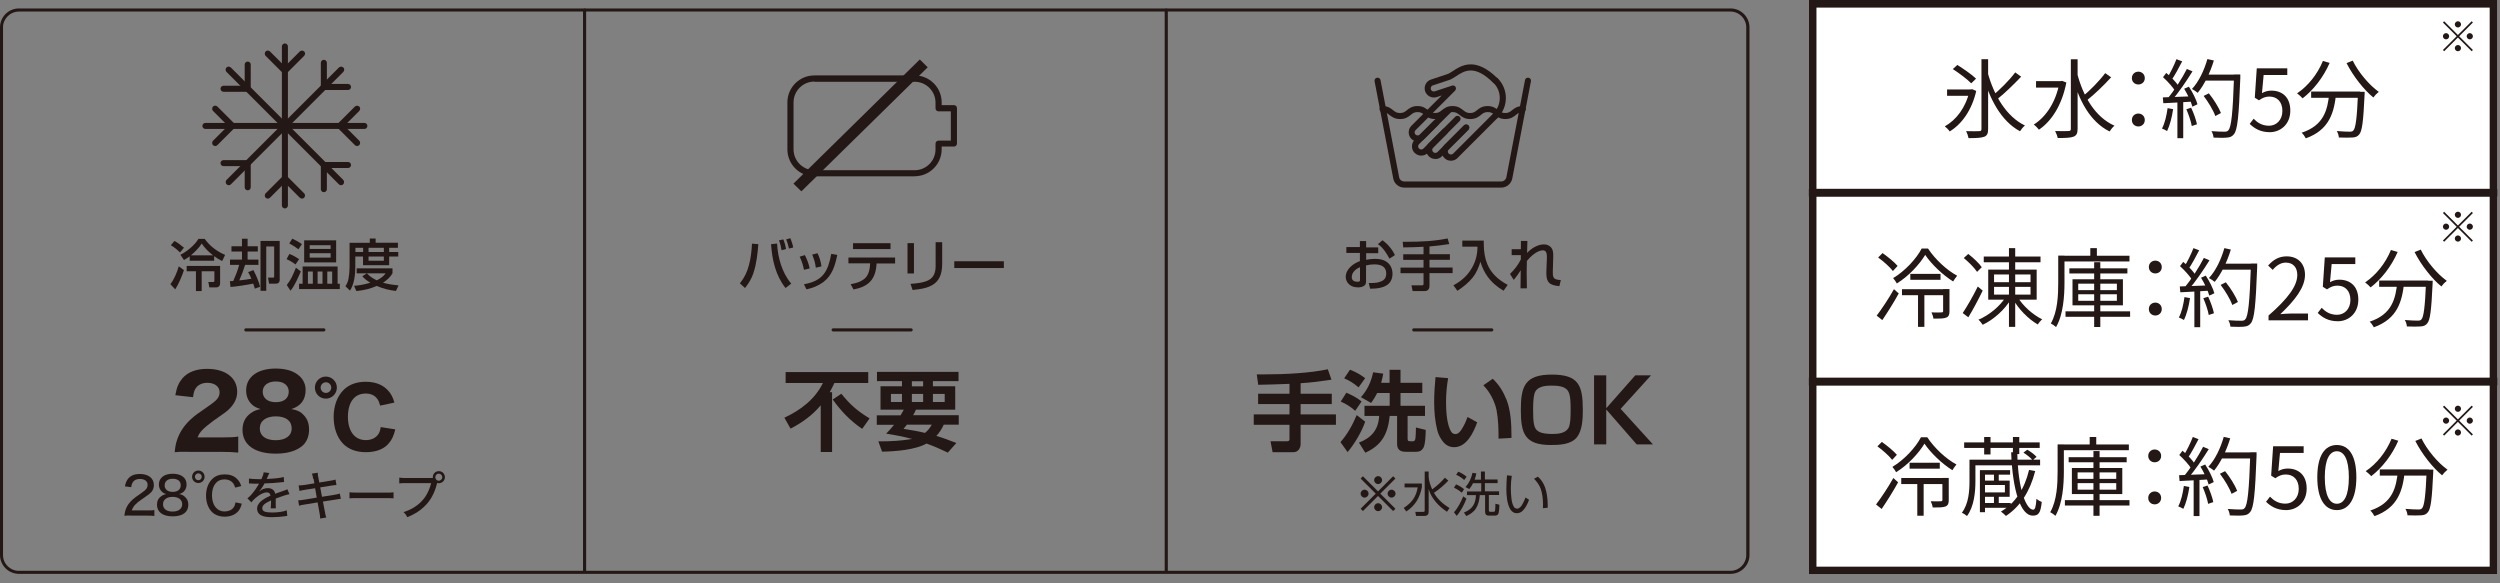 <svg width="240" height="56" viewBox="0 0 240 56" fill="none" xmlns="http://www.w3.org/2000/svg">
<rect x="0" y="0" width="240" height="56" fill="#808080" stroke="none"/>
<g clip-path="url(#clip0_44_178151)">
<path d="M239.74 0H173.65V55.13H239.74V0Z" fill="white"/>
<path d="M189.21 8.59L189.32 8.56L189.72 8.73C189.29 10.6 188.32 11.92 187.17 12.62C187.08 12.47 186.84 12.23 186.7 12.13C187.81 11.51 188.72 10.32 189.08 8.71V8.58H189.21V8.59ZM189.3 8.59V9.2H186.92V8.59H189.3ZM187.91 6.24C188.52 6.62 189.31 7.17 189.7 7.55L189.24 8C188.87 7.62 188.09 7.03 187.47 6.63L187.91 6.23V6.24ZM190.86 5.69V12.39C190.86 12.83 190.75 13.03 190.48 13.13C190.2 13.24 189.7 13.26 188.98 13.26C188.95 13.08 188.85 12.78 188.75 12.59C189.32 12.61 189.85 12.6 190.01 12.59C190.16 12.59 190.22 12.54 190.22 12.38V5.68H190.85L190.86 5.69ZM194.39 12.05C194.24 12.17 194.03 12.42 193.92 12.6C192.12 11.64 190.97 9.49 190.34 7.09L190.82 6.97C191.41 9.16 192.63 11.21 194.4 12.05H194.39ZM194.03 7.36C193.34 8.09 192.42 8.99 191.71 9.54L191.28 9.19C191.98 8.62 192.92 7.68 193.46 6.95L194.03 7.36Z" fill="#231815"/>
<path d="M197.84 7.79L197.95 7.76L198.37 7.92C197.95 10.09 196.95 11.63 195.74 12.45C195.63 12.3 195.39 12.06 195.24 11.96C196.42 11.22 197.36 9.81 197.71 7.93V7.79H197.84ZM197.93 7.79V8.41H195.46V7.79H197.93ZM199.45 5.7V12.38C199.45 12.82 199.33 13.01 199.06 13.12C198.78 13.23 198.31 13.25 197.54 13.25C197.51 13.07 197.39 12.76 197.29 12.58C197.88 12.6 198.41 12.59 198.58 12.58C198.74 12.58 198.8 12.52 198.8 12.37V5.69H199.45V5.7ZM203 12.06C202.84 12.18 202.63 12.44 202.52 12.62C200.65 11.7 199.53 9.6 198.92 7.16L199.41 7.05C199.98 9.26 201.15 11.26 203 12.07V12.06ZM202.67 7.42C201.99 8.17 201.06 9.07 200.34 9.63L199.9 9.29C200.61 8.72 201.55 7.76 202.1 7.02L202.67 7.42Z" fill="#231815"/>
<path d="M204.66 7.5C204.66 7.12 204.95 6.88 205.28 6.88C205.61 6.88 205.9 7.12 205.9 7.5C205.9 7.88 205.61 8.11 205.28 8.11C204.95 8.11 204.66 7.87 204.66 7.5ZM204.66 11.52C204.66 11.14 204.95 10.9 205.28 10.9C205.61 10.9 205.9 11.14 205.9 11.52C205.9 11.9 205.61 12.14 205.28 12.14C204.95 12.14 204.66 11.9 204.66 11.52Z" fill="#231815"/>
<path d="M208.62 10.48C208.51 11.25 208.3 12.05 208.04 12.58C207.93 12.51 207.69 12.39 207.55 12.34C207.82 11.84 207.99 11.1 208.09 10.38L208.62 10.48ZM210.55 9.24V9.75C209.51 9.82 208.46 9.87 207.68 9.91L207.63 9.35C208.37 9.33 209.46 9.29 210.55 9.24ZM207.96 7C208.42 7.38 208.94 7.92 209.16 8.29L208.83 8.76C208.61 8.38 208.09 7.81 207.65 7.41L207.96 7ZM209.49 5.89C209.18 6.49 208.79 7.22 208.47 7.68L208.04 7.49C208.35 7.02 208.73 6.23 208.94 5.68L209.49 5.89ZM210.48 6.85C209.91 7.77 209.1 8.96 208.47 9.67L208.08 9.46C208.71 8.73 209.5 7.49 209.94 6.62L210.48 6.85ZM209.59 9.6V13.27H209.03V9.6H209.59ZM210.14 8.33C210.49 8.86 210.84 9.56 210.96 10.01L210.47 10.24C210.35 9.78 210.01 9.06 209.68 8.52L210.14 8.32V8.33ZM210.35 10.34C210.59 10.84 210.82 11.5 210.91 11.93L210.41 12.1C210.34 11.67 210.11 11 209.89 10.49L210.35 10.34ZM212.53 5.81C212.17 7 211.6 8.16 210.98 8.91C210.86 8.81 210.58 8.62 210.43 8.54C211.08 7.85 211.6 6.76 211.91 5.67L212.54 5.81H212.53ZM212.05 8.96C212.52 9.54 213.01 10.33 213.21 10.85L212.67 11.14C212.49 10.62 212.01 9.81 211.55 9.21L212.05 8.96ZM214.72 7.16V7.74H211.59V7.16H214.72ZM215.07 7.16C215.07 7.16 215.07 7.4 215.07 7.48C214.93 11.19 214.8 12.47 214.46 12.88C214.27 13.12 214.09 13.18 213.78 13.21C213.5 13.24 213 13.23 212.5 13.21C212.49 13.03 212.41 12.76 212.3 12.59C212.85 12.64 213.36 12.64 213.56 12.64C213.73 12.64 213.83 12.62 213.92 12.51C214.21 12.21 214.35 10.85 214.47 7.29V7.15H215.06L215.07 7.16Z" fill="#231815"/>
<path d="M215.97 11.89L216.35 11.4C216.69 11.75 217.13 12.07 217.83 12.07C218.53 12.07 219.11 11.52 219.11 10.65C219.11 9.78 218.61 9.27 217.86 9.27C217.46 9.27 217.2 9.4 216.86 9.63L216.46 9.38L216.65 6.56H219.58V7.2H217.31L217.15 8.94C217.42 8.79 217.69 8.7 218.05 8.7C219.05 8.7 219.87 9.29 219.87 10.62C219.87 11.95 218.91 12.69 217.9 12.69C216.96 12.69 216.38 12.29 215.97 11.89Z" fill="#231815"/>
<path d="M223.65 6.03C223.05 7.42 222.08 8.65 221.05 9.44C220.94 9.31 220.67 9.07 220.52 8.96C221.57 8.26 222.48 7.12 223 5.85L223.65 6.04V6.03ZM224.27 8.96C224.08 10.76 223.65 12.46 221.36 13.28C221.28 13.12 221.1 12.87 220.96 12.74C223.12 12.03 223.45 10.51 223.61 8.95H224.28L224.27 8.96ZM226.58 8.79V9.39H221.87V8.79H226.58ZM227.01 8.79C227.01 8.79 227.01 9 227 9.09C226.88 11.64 226.77 12.59 226.48 12.91C226.31 13.12 226.13 13.18 225.84 13.2C225.57 13.22 225.05 13.22 224.53 13.2C224.52 13.01 224.44 12.75 224.33 12.58C224.87 12.63 225.38 12.64 225.57 12.64C225.74 12.64 225.84 12.62 225.92 12.53C226.14 12.31 226.27 11.37 226.37 8.93V8.81H227.01V8.79ZM228.36 8.82C228.19 8.95 227.96 9.19 227.84 9.36C226.93 8.62 225.89 7.29 225.27 6.06L225.86 5.82C226.4 6.93 227.45 8.17 228.35 8.81L228.36 8.82Z" fill="#231815"/>
<path d="M237.28 2.04L237.4 2.16L236.08 3.48L237.4 4.8L237.28 4.92L235.96 3.6L234.64 4.92L234.52 4.8L235.84 3.48L234.52 2.16L234.64 2.04L235.96 3.36L237.28 2.04ZM234.82 3.78C234.66 3.78 234.52 3.64 234.52 3.48C234.52 3.32 234.66 3.18 234.82 3.18C234.98 3.18 235.12 3.32 235.12 3.48C235.12 3.64 234.98 3.78 234.82 3.78ZM235.66 2.34C235.66 2.18 235.8 2.04 235.96 2.04C236.12 2.04 236.26 2.18 236.26 2.34C236.26 2.5 236.12 2.64 235.96 2.64C235.8 2.64 235.66 2.5 235.66 2.34ZM236.26 4.62C236.26 4.78 236.12 4.92 235.96 4.92C235.8 4.92 235.66 4.78 235.66 4.62C235.66 4.46 235.8 4.32 235.96 4.32C236.12 4.32 236.26 4.46 236.26 4.62ZM237.1 3.18C237.26 3.18 237.4 3.32 237.4 3.48C237.4 3.64 237.26 3.78 237.1 3.78C236.94 3.78 236.8 3.64 236.8 3.48C236.8 3.32 236.94 3.18 237.1 3.18Z" fill="#231815"/>
<path d="M237.28 20.33L237.4 20.45L236.08 21.77L237.4 23.09L237.28 23.21L235.96 21.89L234.64 23.21L234.52 23.09L235.84 21.77L234.52 20.45L234.64 20.33L235.96 21.65L237.28 20.33ZM234.82 22.06C234.66 22.06 234.52 21.92 234.52 21.76C234.52 21.6 234.66 21.46 234.82 21.46C234.98 21.46 235.12 21.6 235.12 21.76C235.12 21.92 234.98 22.06 234.82 22.06ZM235.66 20.62C235.66 20.46 235.8 20.32 235.96 20.32C236.12 20.32 236.26 20.46 236.26 20.62C236.26 20.78 236.12 20.92 235.96 20.92C235.8 20.92 235.66 20.78 235.66 20.62ZM236.26 22.9C236.26 23.06 236.12 23.2 235.96 23.2C235.8 23.2 235.66 23.06 235.66 22.9C235.66 22.74 235.8 22.6 235.96 22.6C236.12 22.6 236.26 22.74 236.26 22.9ZM237.1 21.46C237.26 21.46 237.4 21.6 237.4 21.76C237.4 21.92 237.26 22.06 237.1 22.06C236.94 22.06 236.8 21.92 236.8 21.76C236.8 21.6 236.94 21.46 237.1 21.46Z" fill="#231815"/>
<path d="M237.28 38.94L237.4 39.06L236.08 40.38L237.4 41.7L237.28 41.82L235.96 40.5L234.64 41.82L234.52 41.7L235.84 40.38L234.52 39.06L234.64 38.94L235.96 40.26L237.28 38.94ZM234.82 40.68C234.66 40.68 234.52 40.54 234.52 40.38C234.52 40.22 234.66 40.08 234.82 40.08C234.98 40.08 235.12 40.22 235.12 40.38C235.12 40.54 234.98 40.68 234.82 40.68ZM235.66 39.24C235.66 39.08 235.8 38.94 235.96 38.94C236.12 38.94 236.26 39.08 236.26 39.24C236.26 39.4 236.12 39.54 235.96 39.54C235.8 39.54 235.66 39.4 235.66 39.24ZM236.26 41.52C236.26 41.68 236.12 41.82 235.96 41.82C235.8 41.82 235.66 41.68 235.66 41.52C235.66 41.36 235.8 41.22 235.96 41.22C236.12 41.22 236.26 41.36 236.26 41.52ZM237.1 40.08C237.26 40.08 237.4 40.22 237.4 40.38C237.4 40.54 237.26 40.68 237.1 40.68C236.94 40.68 236.8 40.54 236.8 40.38C236.8 40.22 236.94 40.08 237.1 40.08Z" fill="#231815"/>
<path d="M239.01 0.73V18.13H174.38V0.73H239.01ZM239.74 0H173.65V18.86H239.74V0Z" fill="#231815"/>
<path d="M181.82 27.76L182.28 28.17C181.82 29.01 181.21 29.98 180.7 30.73L180.16 30.3C180.63 29.69 181.31 28.67 181.82 27.76ZM180.72 24.29C181.23 24.65 181.87 25.17 182.17 25.53L181.72 26.02C181.44 25.65 180.82 25.09 180.3 24.72L180.73 24.29H180.72ZM182.1 27.22C182.02 27.07 181.87 26.84 181.74 26.7C182.88 26.02 183.98 24.83 184.48 23.86H185.09C185.77 24.89 186.88 25.93 187.89 26.47C187.76 26.62 187.61 26.84 187.5 27.02C186.52 26.41 185.42 25.37 184.82 24.47C184.27 25.38 183.25 26.5 182.1 27.21V27.22ZM186.82 27.76V28.34H182.59V27.76H186.82ZM186.29 26.29V26.86H183.39V26.29H186.29ZM184.74 28.08V31.38H184.13V28.08H184.74ZM187.15 27.76V29.88C187.15 30.2 187.09 30.38 186.84 30.49C186.59 30.59 186.2 30.59 185.61 30.59C185.59 30.41 185.51 30.17 185.42 29.99C185.89 30.01 186.27 30 186.39 29.99C186.51 29.99 186.54 29.95 186.54 29.86V27.75H187.15V27.76Z" fill="#231815"/>
<path d="M189.87 27.51L190.34 27.9C189.93 28.74 189.41 29.73 188.96 30.46L188.42 30.05C188.83 29.44 189.43 28.4 189.87 27.5V27.51ZM188.94 24.37C189.42 24.74 189.99 25.27 190.25 25.65L189.8 26.1C189.55 25.72 189 25.16 188.52 24.77L188.95 24.38L188.94 24.37ZM193.08 28.67C192.48 29.72 191.39 30.68 190.34 31.18C190.24 31.03 190.06 30.8 189.93 30.69C190.94 30.27 192.02 29.39 192.57 28.48L193.08 28.67ZM195.89 24.63V25.18H190.44V24.63H195.89ZM195.52 25.88V28.77H190.87V25.88H195.52ZM191.43 27.09H194.93V26.35H191.43V27.09ZM191.43 28.28H194.93V27.54H191.43V28.28ZM193.46 23.82V31.38H192.86V23.82H193.46ZM196.06 30.65C195.92 30.76 195.72 30.99 195.63 31.15C194.73 30.64 193.75 29.65 193.21 28.65L193.67 28.48C194.18 29.36 195.17 30.23 196.06 30.66V30.65Z" fill="#231815"/>
<path d="M198.19 24.55V27.13C198.19 28.4 198.08 30.2 197.38 31.4C197.27 31.29 197.02 31.12 196.88 31.05C197.54 29.91 197.59 28.3 197.59 27.12V24.54H198.18L198.19 24.55ZM204.43 24.55V25.1H197.89V24.55H204.43ZM204.49 29.89V30.41H198.29V29.89H204.49ZM204.23 25.76V26.25H198.66V25.76H204.23ZM203.8 26.81V29.31H198.96V26.81H203.8ZM199.51 27.85H203.22V27.23H199.51V27.85ZM199.51 28.88H203.22V28.25H199.51V28.88ZM201.3 23.82V24.87H200.67V23.82H201.3ZM201.63 25.17V31.39H201.04V25.17H201.63Z" fill="#231815"/>
<path d="M206.29 25.64C206.29 25.26 206.58 25.02 206.91 25.02C207.24 25.02 207.53 25.26 207.53 25.64C207.53 26.02 207.24 26.25 206.91 26.25C206.58 26.25 206.29 26.01 206.29 25.64ZM206.29 29.67C206.29 29.29 206.58 29.05 206.91 29.05C207.24 29.05 207.53 29.29 207.53 29.67C207.53 30.05 207.24 30.29 206.91 30.29C206.58 30.29 206.29 30.05 206.29 29.67Z" fill="#231815"/>
<path d="M210.24 28.62C210.13 29.39 209.92 30.19 209.66 30.72C209.55 30.65 209.31 30.53 209.17 30.48C209.44 29.98 209.61 29.24 209.71 28.52L210.24 28.62ZM212.18 27.39V27.9C211.14 27.97 210.09 28.02 209.31 28.06L209.26 27.5C210 27.48 211.09 27.44 212.18 27.39ZM209.59 25.14C210.05 25.52 210.57 26.06 210.79 26.43L210.46 26.9C210.24 26.52 209.72 25.95 209.28 25.55L209.59 25.14ZM211.12 24.03C210.81 24.63 210.42 25.36 210.1 25.82L209.67 25.63C209.98 25.16 210.36 24.37 210.57 23.82L211.12 24.03ZM212.11 24.99C211.54 25.91 210.73 27.1 210.1 27.81L209.71 27.6C210.34 26.87 211.13 25.63 211.57 24.76L212.11 24.99ZM211.22 27.74V31.41H210.66V27.74H211.22ZM211.76 26.47C212.11 27 212.46 27.7 212.58 28.15L212.09 28.38C211.97 27.92 211.63 27.2 211.3 26.66L211.76 26.46V26.47ZM211.98 28.48C212.22 28.98 212.45 29.64 212.54 30.07L212.04 30.24C211.97 29.81 211.74 29.14 211.52 28.63L211.98 28.48ZM214.16 23.96C213.8 25.15 213.23 26.31 212.61 27.06C212.49 26.96 212.21 26.77 212.06 26.69C212.71 26 213.23 24.91 213.54 23.82L214.17 23.96H214.16ZM213.68 27.1C214.15 27.68 214.64 28.47 214.84 28.99L214.3 29.28C214.12 28.76 213.64 27.95 213.18 27.35L213.68 27.1ZM216.35 25.31V25.89H213.22V25.31H216.35ZM216.69 25.31C216.69 25.31 216.69 25.55 216.69 25.63C216.55 29.34 216.42 30.62 216.08 31.03C215.89 31.27 215.71 31.33 215.4 31.36C215.12 31.39 214.62 31.38 214.12 31.36C214.11 31.18 214.03 30.91 213.92 30.74C214.47 30.79 214.98 30.79 215.18 30.79C215.35 30.79 215.45 30.77 215.54 30.66C215.83 30.36 215.97 29 216.09 25.44V25.3H216.68L216.69 25.31Z" fill="#231815"/>
<path d="M217.78 30.29C219.67 28.64 220.54 27.43 220.54 26.4C220.54 25.71 220.18 25.21 219.43 25.21C218.94 25.21 218.51 25.51 218.18 25.91L217.74 25.49C218.23 24.95 218.75 24.61 219.52 24.61C220.6 24.61 221.28 25.31 221.28 26.38C221.28 27.59 220.33 28.81 218.91 30.16C219.23 30.13 219.59 30.1 219.9 30.1H221.57V30.75H217.78V30.31V30.29Z" fill="#231815"/>
<path d="M222.5 30.04L222.88 29.55C223.22 29.9 223.66 30.22 224.36 30.22C225.06 30.22 225.64 29.67 225.64 28.8C225.64 27.93 225.14 27.42 224.39 27.42C223.99 27.42 223.73 27.55 223.39 27.78L222.99 27.53L223.18 24.71H226.11V25.35H223.84L223.68 27.09C223.95 26.94 224.22 26.85 224.58 26.85C225.58 26.85 226.4 27.44 226.4 28.77C226.4 30.1 225.44 30.84 224.43 30.84C223.49 30.84 222.91 30.44 222.5 30.04Z" fill="#231815"/>
<path d="M230.18 24.18C229.58 25.57 228.61 26.8 227.58 27.59C227.47 27.46 227.2 27.22 227.05 27.11C228.1 26.41 229.01 25.27 229.53 24L230.18 24.19V24.18ZM230.8 27.1C230.61 28.9 230.18 30.6 227.89 31.42C227.81 31.26 227.63 31.01 227.49 30.88C229.65 30.17 229.98 28.65 230.14 27.09H230.81L230.8 27.1ZM233.11 26.93V27.53H228.4V26.93H233.11ZM233.54 26.93C233.54 26.93 233.54 27.14 233.53 27.23C233.41 29.78 233.3 30.73 233.01 31.05C232.84 31.26 232.66 31.32 232.37 31.34C232.1 31.36 231.58 31.36 231.06 31.34C231.05 31.15 230.97 30.89 230.86 30.72C231.4 30.77 231.91 30.78 232.1 30.78C232.27 30.78 232.37 30.76 232.45 30.67C232.67 30.45 232.8 29.51 232.9 27.07V26.95H233.54V26.93ZM234.89 26.96C234.72 27.09 234.49 27.33 234.37 27.5C233.46 26.76 232.42 25.43 231.8 24.2L232.39 23.96C232.93 25.07 233.98 26.31 234.88 26.95L234.89 26.96Z" fill="#231815"/>
<path d="M239.01 18.87V36.27H174.38V18.87H239.01ZM239.74 18.14H173.65V37H239.74V18.14Z" fill="#231815"/>
<path d="M181.76 45.89L182.22 46.3C181.76 47.14 181.15 48.11 180.64 48.86L180.1 48.43C180.57 47.82 181.25 46.8 181.76 45.89ZM180.65 42.42C181.16 42.78 181.8 43.3 182.1 43.66L181.65 44.15C181.37 43.78 180.75 43.22 180.23 42.85L180.66 42.42H180.65ZM182.03 45.34C181.95 45.19 181.8 44.96 181.67 44.82C182.81 44.14 183.91 42.95 184.41 41.98H185.02C185.7 43.01 186.81 44.05 187.82 44.59C187.69 44.74 187.54 44.96 187.43 45.14C186.45 44.53 185.35 43.49 184.75 42.59C184.2 43.5 183.18 44.62 182.03 45.33V45.34ZM186.75 45.89V46.47H182.52V45.89H186.75ZM186.22 44.42V44.99H183.32V44.42H186.22ZM184.67 46.21V49.51H184.06V46.21H184.67ZM187.08 45.89V48.01C187.08 48.33 187.02 48.51 186.77 48.62C186.52 48.72 186.13 48.72 185.54 48.72C185.52 48.54 185.44 48.3 185.35 48.12C185.82 48.14 186.2 48.13 186.32 48.12C186.44 48.12 186.47 48.08 186.47 47.99V45.88H187.08V45.89Z" fill="#231815"/>
<path d="M189.64 44.13V46.19C189.64 47.21 189.52 48.62 188.83 49.54C188.73 49.44 188.48 49.28 188.34 49.22C189 48.35 189.07 47.12 189.07 46.19V44.13H189.64ZM195.81 42.47V43H188.56V42.47H195.81ZM195.85 44.13V44.67H189.37V44.13H195.85ZM192.97 45.13V45.57H190.56V49.17H190.07V45.13H192.97ZM193.03 48.29V48.75H190.29V48.29H193.03ZM192.93 46.14V47.69H190.35V47.27H192.47V46.56H190.35V46.14H192.93ZM191.09 41.95V43.63H190.48V41.95H191.09ZM191.88 45.35V46.34H191.42V45.35H191.88ZM191.88 47.5V48.51H191.42V47.5H191.88ZM195.38 45.22C194.88 47.18 193.95 48.62 192.57 49.53C192.47 49.42 192.23 49.21 192.09 49.11C193.48 48.3 194.36 46.92 194.79 45.11L195.38 45.22ZM193.66 43.43C193.72 47.11 194.56 48.93 195.18 48.93C195.36 48.93 195.44 48.71 195.5 47.89C195.64 48.01 195.86 48.14 196.01 48.18C195.9 49.3 195.67 49.5 195.14 49.5C194.02 49.5 193.21 47.23 193.07 43.42H193.66V43.43ZM193.85 41.95V43.59H193.24V41.95H193.85ZM194.61 43.17C194.94 43.35 195.32 43.64 195.51 43.86L195.13 44.18C194.95 43.96 194.58 43.66 194.25 43.45L194.62 43.17H194.61Z" fill="#231815"/>
<path d="M198.13 42.67V45.25C198.13 46.52 198.02 48.32 197.32 49.52C197.21 49.41 196.96 49.24 196.82 49.17C197.48 48.03 197.53 46.42 197.53 45.24V42.66H198.12L198.13 42.67ZM204.37 42.67V43.22H197.83V42.67H204.37ZM204.43 48.01V48.53H198.23V48.01H204.43ZM204.16 43.89V44.38H198.59V43.89H204.16ZM203.74 44.93V47.43H198.9V44.93H203.74ZM199.45 45.97H203.16V45.35H199.45V45.97ZM199.45 47.01H203.16V46.38H199.45V47.01ZM201.24 41.95V43H200.61V41.95H201.24ZM201.56 43.3V49.52H200.97V43.3H201.56Z" fill="#231815"/>
<path d="M206.23 43.77C206.23 43.39 206.52 43.15 206.85 43.15C207.18 43.15 207.47 43.39 207.47 43.77C207.47 44.15 207.18 44.38 206.85 44.38C206.52 44.38 206.23 44.14 206.23 43.77ZM206.23 47.8C206.23 47.42 206.52 47.18 206.85 47.18C207.18 47.18 207.47 47.42 207.47 47.8C207.47 48.18 207.18 48.42 206.85 48.42C206.52 48.42 206.23 48.18 206.23 47.8Z" fill="#231815"/>
<path d="M210.18 46.75C210.07 47.52 209.86 48.32 209.6 48.85C209.49 48.78 209.25 48.66 209.11 48.61C209.38 48.11 209.55 47.37 209.65 46.65L210.18 46.75ZM212.11 45.51V46.02C211.07 46.09 210.02 46.14 209.24 46.18L209.19 45.62C209.93 45.6 211.02 45.56 212.11 45.51ZM209.52 43.27C209.98 43.65 210.5 44.19 210.72 44.56L210.39 45.03C210.17 44.65 209.65 44.08 209.21 43.68L209.52 43.27ZM211.06 42.16C210.75 42.76 210.36 43.49 210.04 43.95L209.61 43.76C209.92 43.29 210.3 42.5 210.51 41.95L211.06 42.16ZM212.04 43.12C211.47 44.04 210.66 45.23 210.03 45.94L209.64 45.73C210.27 45 211.06 43.76 211.5 42.89L212.04 43.12ZM211.15 45.87V49.54H210.59V45.87H211.15ZM211.7 44.6C212.05 45.13 212.4 45.83 212.52 46.28L212.03 46.51C211.91 46.05 211.57 45.33 211.24 44.79L211.7 44.59V44.6ZM211.92 46.61C212.16 47.11 212.39 47.77 212.48 48.2L211.98 48.37C211.91 47.94 211.68 47.27 211.46 46.76L211.92 46.61ZM214.1 42.08C213.74 43.27 213.17 44.43 212.55 45.18C212.43 45.08 212.15 44.89 212 44.81C212.65 44.12 213.17 43.03 213.48 41.94L214.11 42.08H214.1ZM213.61 45.23C214.08 45.81 214.57 46.6 214.77 47.12L214.23 47.41C214.05 46.89 213.57 46.08 213.11 45.48L213.61 45.23ZM216.29 43.43V44.01H213.16V43.43H216.29ZM216.63 43.43C216.63 43.43 216.63 43.67 216.63 43.75C216.49 47.46 216.36 48.74 216.02 49.15C215.83 49.39 215.65 49.45 215.34 49.48C215.06 49.51 214.56 49.5 214.06 49.48C214.05 49.3 213.97 49.03 213.86 48.86C214.41 48.91 214.92 48.91 215.12 48.91C215.29 48.91 215.39 48.89 215.48 48.78C215.77 48.48 215.91 47.12 216.03 43.56V43.42H216.62L216.63 43.43Z" fill="#231815"/>
<path d="M217.54 48.17L217.92 47.68C218.26 48.03 218.7 48.35 219.4 48.35C220.1 48.35 220.68 47.8 220.68 46.93C220.68 46.06 220.18 45.55 219.43 45.55C219.03 45.55 218.77 45.68 218.43 45.91L218.03 45.66L218.22 42.84H221.15V43.48H218.88L218.72 45.22C218.99 45.07 219.26 44.98 219.62 44.98C220.62 44.98 221.44 45.57 221.44 46.9C221.44 48.23 220.48 48.97 219.47 48.97C218.53 48.97 217.95 48.57 217.54 48.17Z" fill="#231815"/>
<path d="M222.46 45.82C222.46 43.73 223.19 42.72 224.34 42.72C225.49 42.72 226.21 43.73 226.21 45.82C226.21 47.91 225.48 48.97 224.34 48.97C223.2 48.97 222.46 47.93 222.46 45.82ZM225.49 45.82C225.49 44.07 225.02 43.32 224.34 43.32C223.66 43.32 223.18 44.07 223.18 45.82C223.18 47.57 223.65 48.36 224.34 48.36C225.03 48.36 225.49 47.59 225.49 45.82Z" fill="#231815"/>
<path d="M230.24 42.3C229.64 43.69 228.67 44.92 227.64 45.71C227.53 45.58 227.26 45.34 227.11 45.23C228.16 44.53 229.07 43.39 229.59 42.12L230.24 42.31V42.3ZM230.86 45.23C230.67 47.03 230.24 48.73 227.95 49.55C227.87 49.39 227.69 49.14 227.55 49.01C229.71 48.3 230.04 46.78 230.2 45.22H230.87L230.86 45.23ZM233.17 45.06V45.66H228.46V45.06H233.17ZM233.6 45.06C233.6 45.06 233.6 45.27 233.59 45.36C233.47 47.91 233.36 48.86 233.07 49.18C232.9 49.39 232.72 49.45 232.43 49.47C232.16 49.49 231.64 49.49 231.12 49.47C231.11 49.28 231.03 49.02 230.92 48.85C231.46 48.9 231.97 48.91 232.16 48.91C232.33 48.91 232.43 48.89 232.51 48.8C232.73 48.58 232.86 47.64 232.96 45.2V45.08H233.6V45.06ZM234.96 45.09C234.79 45.22 234.56 45.46 234.44 45.63C233.53 44.89 232.49 43.56 231.87 42.33L232.46 42.09C233 43.2 234.05 44.44 234.95 45.08L234.96 45.09Z" fill="#231815"/>
<path d="M239.01 37V54.4H174.38V37H239.01ZM239.74 36.27H173.65V55.13H239.74V36.27Z" fill="#231815"/>
<path d="M130.56 23.14H131.15V23.75H132.31V24.31H131.15V24.94C131.43 24.89 131.7 24.85 131.99 24.85C132.42 24.85 132.86 24.92 133.2 25.2C133.53 25.46 133.68 25.87 133.68 26.28C133.68 26.84 133.44 27.2 133.08 27.41C132.71 27.63 132.2 27.71 131.7 27.71H131.53L131.4 27.17H131.64C132.01 27.17 132.36 27.14 132.7 26.96C132.98 26.8 133.08 26.57 133.08 26.25C133.08 25.56 132.53 25.38 131.94 25.38C131.66 25.38 131.41 25.41 131.14 25.48V26.97C131.14 27.13 131.13 27.29 131 27.4C130.83 27.55 130.59 27.59 130.38 27.59C129.99 27.59 129.63 27.47 129.38 27.15C129.26 26.98 129.19 26.79 129.19 26.58C129.19 25.84 129.91 25.29 130.55 25.07V24.28H129.25V23.72H130.55V23.11L130.56 23.14ZM130.56 25.65C130.16 25.82 129.77 26.13 129.77 26.61C129.77 26.93 130.02 27.05 130.31 27.05C130.55 27.05 130.56 26.98 130.56 26.88V25.64V25.65ZM132.71 23.06C133.22 23.42 133.65 23.93 133.91 24.49L133.39 24.83C133.11 24.32 132.77 23.76 132.28 23.44L132.71 23.07V23.06Z" fill="#231815"/>
<path d="M134.71 23.76L134.66 23.21H135.1C136.38 23.21 137.73 23.15 138.97 22.89L139.13 23.43C138.5 23.53 137.87 23.61 137.23 23.66V24.4H139.19V24.94H137.23V25.68H139.45V26.22H137.23V27.45C137.23 27.8 137.01 27.94 136.82 27.94H135.61L135.5 27.39H136.5C136.56 27.39 136.66 27.39 136.66 27.27V26.23H134.45V25.69H136.66V24.95H134.71V24.41H136.66V23.69C136.07 23.72 135.36 23.75 134.71 23.75V23.76Z" fill="#231815"/>
<path d="M142.44 23.09C142.44 23.19 142.44 23.28 142.44 23.37C142.44 24.14 142.55 24.8 142.79 25.37C143.13 26.18 143.75 26.82 144.74 27.35L144.34 27.91C143.71 27.54 143.19 27.09 142.8 26.54C142.5 26.13 142.28 25.66 142.12 25.13C141.95 25.67 141.74 26.19 141.39 26.63C140.98 27.15 140.45 27.56 139.91 27.92L139.53 27.39C140.29 26.98 140.88 26.46 141.31 25.71C141.68 25.06 141.83 24.43 141.84 23.68H140.38V23.1H142.44V23.09Z" fill="#231815"/>
<path d="M146.04 23.13H146.63C146.62 23.51 146.61 23.89 146.6 24.28C147.01 23.84 147.62 23.46 148.23 23.46C148.52 23.46 148.81 23.59 148.97 23.84C149.09 24.04 149.11 24.27 149.11 24.49C149.11 24.55 149.11 24.64 149.11 24.71L149.07 26.07V26.16C149.07 26.27 149.07 26.33 149.08 26.42C149.1 26.56 149.15 26.69 149.28 26.77C149.41 26.85 149.7 26.88 149.84 26.89L149.7 27.47C149.25 27.43 148.93 27.35 148.72 27.15C148.54 26.97 148.45 26.7 148.45 26.26V26.08L148.5 24.79C148.5 24.72 148.5 24.67 148.5 24.59C148.5 24.28 148.4 24.03 148.13 24.03C147.56 24.03 146.92 24.63 146.58 25.05C146.57 25.42 146.56 25.79 146.56 26.16C146.56 26.66 146.57 27.17 146.58 27.68H145.97C145.97 27.1 145.98 26.52 145.99 25.94C145.79 26.27 145.56 26.58 145.32 26.87L144.96 26.3C145.38 25.89 145.75 25.43 146 24.9V24.49H145.12V23.92H146C146 23.65 146 23.39 146.01 23.12L146.04 23.13Z" fill="#231815"/>
<path d="M120.79 36.95L120.65 35.94C120.89 35.94 121.15 35.94 121.42 35.94C123.35 35.94 125.74 35.82 127.47 35.45L127.82 36.45C126.84 36.6 125.85 36.73 124.86 36.79V37.8H127.85V38.79H124.86V39.78H128.25V40.78H124.86V42.61C124.86 43.02 124.62 43.41 124.17 43.41H122.17L121.97 42.36H123.54C123.63 42.36 123.79 42.36 123.79 42.17V40.78H120.36V39.78H123.79V38.79H120.78V37.8H123.79V36.85C122.79 36.88 121.8 36.93 120.8 36.94L120.79 36.95Z" fill="#231815"/>
<path d="M128.68 42.45C129.34 41.71 129.86 40.77 130.24 39.85L131.06 40.48C130.74 41.42 130.02 42.64 129.37 43.4L128.69 42.45H128.68ZM130.71 38.54L130.1 39.44C129.67 39.05 129.23 38.78 128.71 38.55L129.25 37.7C129.78 37.93 130.26 38.17 130.71 38.54ZM131.05 36.31L130.42 37.19C130.02 36.83 129.54 36.53 129.04 36.32L129.6 35.49C130.23 35.75 130.52 35.91 131.06 36.31H131.05ZM131.62 38.68L130.65 38.13C131.27 37.44 131.63 36.65 131.82 35.74L132.79 35.87C132.74 36.19 132.68 36.44 132.59 36.75H133.4V35.5H134.45V36.75H136.54V37.73H134.45V38.96H136.8V39.93H135.13V42.09C135.13 42.28 135.16 42.36 135.35 42.36H135.66C135.79 42.36 135.85 42.25 135.87 42.15C135.91 42 135.93 41.24 135.93 41.04L136.87 41.27C136.87 41.65 136.83 42.71 136.64 43C136.47 43.27 136.29 43.37 135.97 43.37H134.93C134.4 43.37 134.12 43.14 134.12 42.6V39.93H133.41C133.24 41.62 132.67 42.74 131.07 43.46L130.46 42.49C131.66 42.03 132.33 41.25 132.4 39.93H130.99V38.96H133.41V37.73H132.21C132.03 38.09 131.87 38.35 131.63 38.68H131.62Z" fill="#231815"/>
<path d="M139.02 36.3C138.89 37.06 138.82 37.82 138.82 38.59C138.82 39.4 138.88 40.8 139.34 41.48C139.42 41.6 139.57 41.67 139.71 41.67C140 41.67 140.18 41.43 140.32 41.21C140.56 40.84 140.74 40.44 140.88 40.03L141.81 40.54C141.47 41.5 140.8 42.93 139.6 42.93C139.15 42.93 138.8 42.74 138.52 42.39C138.27 42.07 138.08 41.71 137.98 41.31C137.76 40.43 137.68 39.53 137.68 38.63C137.68 37.82 137.73 37.01 137.81 36.2L139.01 36.3H139.02ZM144.63 38.38C145.03 39.4 145.1 40.68 145.1 41.8V42.04L143.86 42.11C143.86 41.2 143.84 40.28 143.67 39.38C143.58 38.93 143.41 38.49 143.19 38.08C142.97 37.66 142.74 37.34 142.4 36.99L143.3 36.36C143.91 36.93 144.32 37.61 144.63 38.38Z" fill="#231815"/>
<path d="M151.95 39.34C151.95 40.16 151.92 41.26 151.41 41.94C150.85 42.68 149.73 42.72 148.88 42.72C146.36 42.72 146 41.6 146 39.34C146 37.08 146.4 35.96 148.97 35.96C151.54 35.96 151.95 36.98 151.95 39.34ZM150.78 39.27C150.78 38.77 150.78 37.96 150.55 37.57C150.25 37.03 149.44 37.02 148.89 37.02C148.28 37.02 147.48 37.11 147.3 37.82C147.19 38.24 147.18 38.92 147.18 39.37C147.18 39.79 147.18 40.45 147.29 40.84C147.35 41.08 147.47 41.28 147.67 41.4C148.03 41.64 148.64 41.66 149.06 41.66C149.58 41.66 150.25 41.6 150.56 41.11C150.77 40.77 150.78 39.93 150.78 39.46V39.26V39.27Z" fill="#231815"/>
<path d="M156.99 36.03H158.5L155.58 39.25L158.68 42.66H157.12L154.2 39.31V42.66H153.03V36.03H154.2V39.19L156.99 36.03Z" fill="#231815"/>
<path d="M131 47.77C130.79 47.77 130.62 47.6 130.62 47.39C130.62 47.18 130.79 47.01 131 47.01C131.21 47.01 131.38 47.18 131.38 47.39C131.38 47.6 131.21 47.77 131 47.77ZM133.74 49.06L132.29 47.61L130.84 49.06L130.62 48.84L132.07 47.39L130.62 45.94L130.84 45.72L132.29 47.17L133.74 45.72L133.96 45.94L132.51 47.39L133.96 48.84L133.74 49.06ZM132.3 46.47C132.09 46.47 131.92 46.3 131.92 46.09C131.92 45.88 132.09 45.71 132.3 45.71C132.51 45.71 132.68 45.88 132.68 46.09C132.68 46.3 132.51 46.47 132.3 46.47ZM132.3 49.07C132.09 49.07 131.92 48.9 131.92 48.69C131.92 48.48 132.09 48.31 132.3 48.31C132.51 48.31 132.68 48.48 132.68 48.69C132.68 48.9 132.51 49.07 132.3 49.07ZM133.59 47.77C133.38 47.77 133.21 47.6 133.21 47.39C133.21 47.18 133.38 47.01 133.59 47.01C133.8 47.01 133.97 47.18 133.97 47.39C133.97 47.6 133.8 47.77 133.59 47.77Z" fill="#231815"/>
<path d="M136.5 46.41V46.77C136.32 47.75 135.85 48.56 135 49.1L134.76 48.76C135.54 48.25 135.94 47.71 136.1 46.79H134.84V46.42H136.49L136.5 46.41ZM139.16 48.76L138.91 49.13C138.12 48.6 137.41 47.87 137.15 46.94V49.09C137.15 49.4 137.03 49.53 136.71 49.53H135.94L135.87 49.14H136.61C136.76 49.14 136.77 49.09 136.77 49V45.27H137.15V45.76C137.15 46.11 137.34 46.65 137.49 46.98C137.94 46.65 138.35 46.28 138.71 45.86L139.04 46.14C138.64 46.56 138.15 46.99 137.66 47.31C138.02 47.95 138.55 48.4 139.16 48.78V48.76Z" fill="#231815"/>
<path d="M139.58 49.18C139.97 48.75 140.25 48.18 140.47 47.65L140.78 47.87C140.56 48.44 140.25 49.06 139.84 49.52L139.58 49.18ZM140.55 46.96L140.33 47.3C140.13 47.12 139.83 46.93 139.58 46.82L139.78 46.5C140.06 46.61 140.32 46.77 140.55 46.96ZM140.8 45.76L140.56 46.08C140.34 45.87 140.07 45.7 139.79 45.58L139.99 45.28C140.26 45.38 140.57 45.58 140.79 45.76H140.8ZM142.17 46.03V45.27H142.55V46.03H143.77V46.38H142.55V47.17H143.91V47.52H142.93V48.96C142.93 49.1 142.96 49.13 143.08 49.13H143.37C143.46 49.13 143.5 49.11 143.52 49.02C143.55 48.92 143.56 48.48 143.56 48.36L143.94 48.45C143.94 48.59 143.93 48.94 143.88 49.17C143.87 49.24 143.85 49.3 143.83 49.34C143.75 49.46 143.65 49.5 143.49 49.5H142.97C142.7 49.5 142.57 49.41 142.57 49.12V47.53H142.06C142.03 47.98 141.93 48.42 141.69 48.81C141.47 49.16 141.13 49.38 140.76 49.54L140.54 49.2C141.04 49.01 141.36 48.72 141.53 48.33C141.63 48.1 141.68 47.83 141.69 47.53H140.83V47.18H142.2V46.39H141.41C141.3 46.61 141.2 46.77 141.05 46.95L140.69 46.76C141.05 46.34 141.24 45.92 141.36 45.39L141.73 45.45C141.69 45.66 141.64 45.84 141.56 46.05H142.2L142.17 46.03Z" fill="#231815"/>
<path d="M145.13 45.68C145.07 46.07 145.04 46.45 145.04 46.84C145.04 47.19 145.06 47.54 145.1 47.88C145.13 48.14 145.2 48.44 145.34 48.67C145.4 48.77 145.53 48.83 145.65 48.83C146.04 48.83 146.33 48.07 146.45 47.76L146.79 47.98C146.65 48.36 146.46 48.76 146.17 49.04C146.02 49.19 145.82 49.27 145.61 49.27C145.34 49.27 145.14 49.12 145 48.91C144.67 48.4 144.61 47.53 144.61 46.93C144.61 46.5 144.64 46.06 144.67 45.63L145.12 45.68H145.13ZM148.32 46.77C148.5 47.27 148.58 47.92 148.58 48.45C148.58 48.55 148.58 48.65 148.58 48.74L148.12 48.79C148.12 48.67 148.13 48.55 148.13 48.43C148.13 47.96 148.07 47.37 147.91 46.93C147.77 46.54 147.55 46.26 147.27 45.96L147.64 45.76C147.96 46.05 148.17 46.37 148.32 46.77Z" fill="#231815"/>
<path d="M144.12 18.01H134.81C134.29 18.01 133.84 17.64 133.75 17.13L131.96 7.8C131.93 7.64 132.03 7.49 132.19 7.46C132.35 7.43 132.5 7.53 132.53 7.69L134.32 17.02C134.36 17.25 134.57 17.42 134.81 17.42H144.12C144.36 17.42 144.56 17.25 144.61 17.02L146.4 7.69C146.43 7.53 146.58 7.43 146.74 7.46C146.9 7.49 147 7.64 146.97 7.8L145.18 17.13C145.08 17.64 144.63 18.01 144.12 18.01Z" fill="#231815"/>
<path d="M144.52 11.43C144 11.43 143.72 11.21 143.49 11.03C143.29 10.87 143.15 10.76 142.83 10.76C142.51 10.76 142.37 10.87 142.17 11.03C141.95 11.21 141.67 11.43 141.14 11.43C140.61 11.43 140.34 11.21 140.11 11.03C139.91 10.87 139.77 10.76 139.45 10.76C139.13 10.76 138.99 10.87 138.79 11.03C138.57 11.21 138.29 11.43 137.77 11.43C137.25 11.43 136.97 11.21 136.75 11.03C136.55 10.87 136.41 10.76 136.09 10.76C135.77 10.76 135.63 10.87 135.43 11.03C135.21 11.21 134.93 11.43 134.41 11.43C133.89 11.43 133.61 11.21 133.38 11.03C133.18 10.87 133.04 10.76 132.72 10.76C132.56 10.76 132.43 10.63 132.43 10.47C132.43 10.31 132.56 10.18 132.72 10.18C133.24 10.18 133.52 10.4 133.74 10.58C133.94 10.74 134.08 10.85 134.4 10.85C134.72 10.85 134.86 10.74 135.06 10.58C135.28 10.4 135.56 10.18 136.08 10.18C136.6 10.18 136.88 10.4 137.1 10.58C137.3 10.74 137.44 10.85 137.76 10.85C138.08 10.85 138.22 10.74 138.42 10.58C138.64 10.4 138.92 10.18 139.44 10.18C139.96 10.18 140.24 10.4 140.47 10.58C140.67 10.74 140.81 10.85 141.13 10.85C141.45 10.85 141.59 10.74 141.79 10.58C142.01 10.4 142.29 10.18 142.81 10.18C143.33 10.18 143.61 10.4 143.84 10.58C144.04 10.74 144.18 10.85 144.5 10.85C144.82 10.85 144.96 10.74 145.16 10.58C145.38 10.4 145.66 10.18 146.19 10.18C146.35 10.18 146.48 10.31 146.48 10.47C146.48 10.63 146.35 10.76 146.19 10.76C145.87 10.76 145.73 10.87 145.53 11.03C145.31 11.21 145.03 11.43 144.5 11.43H144.52Z" fill="#231815"/>
<path d="M139.29 15.43C139.05 15.43 138.83 15.34 138.66 15.17C138.49 15 138.4 14.78 138.4 14.54C138.4 14.3 138.49 14.08 138.66 13.91L140.54 12.03C140.65 11.92 140.84 11.92 140.96 12.03C141.08 12.14 141.07 12.33 140.96 12.45L139.08 14.33C138.96 14.45 138.96 14.63 139.08 14.75C139.19 14.86 139.39 14.86 139.5 14.75L143.38 10.87C143.49 10.76 143.68 10.76 143.8 10.87C143.92 10.98 143.91 11.17 143.8 11.29L139.92 15.17C139.75 15.34 139.53 15.43 139.29 15.43Z" fill="#231815"/>
<path d="M137.79 15.26C137.55 15.26 137.33 15.17 137.16 15C136.82 14.66 136.82 14.09 137.16 13.75L139.71 11.2C139.82 11.09 140.01 11.09 140.13 11.2C140.25 11.31 140.24 11.5 140.13 11.62L137.58 14.17C137.46 14.29 137.46 14.47 137.58 14.59C137.7 14.71 137.88 14.71 138 14.59L140.55 12.04C140.66 11.93 140.85 11.93 140.97 12.04C141.09 12.15 141.08 12.34 140.97 12.46L138.42 15.01C138.25 15.18 138.03 15.27 137.79 15.27V15.26Z" fill="#231815"/>
<path d="M136.12 13.59C135.88 13.59 135.66 13.5 135.49 13.33C135.15 12.99 135.15 12.42 135.49 12.08L138.41 9.16L137.93 9.32C137.47 9.47 136.97 9.22 136.81 8.76C136.74 8.54 136.75 8.3 136.86 8.08C136.97 7.87 137.15 7.71 137.37 7.64L138.96 7.11C139.09 7.07 139.27 6.95 139.46 6.83C140.27 6.29 141.64 5.4 143.78 7.54C143.89 7.65 143.89 7.84 143.78 7.96C143.67 8.08 143.48 8.07 143.36 7.96C141.55 6.15 140.57 6.8 139.78 7.32C139.56 7.46 139.35 7.6 139.15 7.67L137.55 8.2C137.47 8.22 137.41 8.28 137.38 8.35C137.35 8.42 137.34 8.5 137.36 8.58C137.41 8.73 137.58 8.82 137.73 8.77L139.39 8.22C139.52 8.18 139.66 8.22 139.73 8.34C139.8 8.46 139.78 8.61 139.69 8.7L135.89 12.5C135.77 12.62 135.77 12.8 135.89 12.92C136 13.03 136.2 13.03 136.31 12.92L137.66 11.57C137.77 11.46 137.96 11.46 138.08 11.57C138.2 11.68 138.19 11.87 138.08 11.99L136.73 13.34C136.56 13.51 136.34 13.6 136.1 13.6L136.12 13.59Z" fill="#231815"/>
<path d="M143.58 11.38C143.5 11.38 143.43 11.35 143.37 11.29C143.26 11.18 143.26 10.99 143.37 10.87C144.18 10.06 144.18 8.75 143.37 7.95C143.26 7.84 143.26 7.65 143.37 7.53C143.48 7.42 143.67 7.42 143.79 7.53C144.82 8.57 144.82 10.25 143.79 11.29C143.73 11.35 143.66 11.38 143.58 11.38Z" fill="#231815"/>
<path d="M136.44 14.94C136.21 14.94 135.99 14.85 135.81 14.68C135.63 14.51 135.55 14.29 135.55 14.05C135.55 13.81 135.64 13.59 135.81 13.42L138.87 10.36C138.98 10.25 139.17 10.25 139.29 10.36C139.41 10.47 139.4 10.66 139.29 10.78L136.23 13.84C136.17 13.9 136.14 13.97 136.14 14.05C136.14 14.13 136.17 14.2 136.23 14.26C136.34 14.38 136.53 14.38 136.65 14.26L138.52 12.39C138.63 12.28 138.82 12.28 138.94 12.39C139.06 12.5 139.05 12.69 138.94 12.81L137.07 14.68C136.9 14.85 136.67 14.94 136.44 14.94Z" fill="#231815"/>
<path d="M143.21 31.82H135.72C135.64 31.82 135.57 31.75 135.57 31.67C135.57 31.59 135.64 31.52 135.72 31.52H143.21C143.29 31.52 143.36 31.59 143.36 31.67C143.36 31.75 143.29 31.82 143.21 31.82Z" fill="#231815"/>
<path d="M56.12 54.94C56.04 54.94 55.97 54.87 55.97 54.79V0.97C55.97 0.89 56.04 0.82 56.12 0.82C56.2 0.82 56.27 0.89 56.27 0.97V54.79C56.27 54.87 56.2 54.94 56.12 54.94Z" fill="#231815"/>
<path d="M111.96 54.94C111.88 54.94 111.81 54.87 111.81 54.79V0.97C111.81 0.89 111.88 0.82 111.96 0.82C112.04 0.82 112.11 0.89 112.11 0.97V54.79C112.11 54.87 112.04 54.94 111.96 54.94Z" fill="#231815"/>
<path d="M166.13 55.09H1.82C0.82 55.09 0 54.28 0 53.28V2.63C0 1.63 0.81 0.81 1.82 0.81H166.13C167.13 0.81 167.95 1.62 167.95 2.63V53.28C167.95 54.28 167.14 55.09 166.13 55.09ZM1.82 1.11C0.98 1.11 0.29 1.79 0.29 2.63V53.28C0.29 54.12 0.97 54.8 1.81 54.8H166.12C166.96 54.8 167.64 54.12 167.64 53.28V2.63C167.64 1.79 166.96 1.11 166.12 1.11H1.82Z" fill="#231815"/>
<path d="M72.34 26.19C72.15 26.75 71.89 27.19 71.52 27.65L71.03 27.2C71.47 26.65 71.74 26.09 71.91 25.41C72.08 24.76 72.16 24.06 72.19 23.39L72.8 23.44C72.74 24.28 72.61 25.41 72.33 26.19H72.34ZM74.6 23.38C74.67 24.73 75.07 26.18 75.96 27.23L75.41 27.65C74.45 26.42 74.13 24.97 74.02 23.44L74.6 23.38ZM75.47 23.9L75.03 24.02C74.98 23.68 74.91 23.4 74.78 23.08L75.2 22.98C75.33 23.3 75.4 23.56 75.46 23.9H75.47ZM76.15 23.76L75.74 23.86C75.66 23.52 75.61 23.3 75.47 22.98L75.88 22.87C75.99 23.16 76.09 23.45 76.15 23.76Z" fill="#231815"/>
<path d="M77.73 25.77L77.18 25.9C77.1 25.46 76.96 25.04 76.77 24.64L77.27 24.49C77.49 24.94 77.62 25.27 77.73 25.77ZM79.04 27.08C78.55 27.44 78.01 27.65 77.42 27.78L77.18 27.29C79 26.96 79.49 26.07 79.8 24.37L80.38 24.47C80.17 25.48 79.9 26.43 79.04 27.08ZM78.86 25.57L78.32 25.7C78.26 25.24 78.15 24.87 77.97 24.44L78.48 24.31C78.68 24.7 78.8 25.13 78.86 25.56V25.57Z" fill="#231815"/>
<path d="M85.93 24.73V25.29H84.15V25.35C84.05 26.84 83.38 27.51 81.94 27.79L81.66 27.28C82.15 27.2 82.62 27.07 83 26.75C83.4 26.41 83.5 25.86 83.53 25.36V25.28H81.45V24.72H85.93V24.73ZM85.49 23.35V23.91H81.89V23.35H85.49Z" fill="#231815"/>
<path d="M87.74 26.25H87.12V23.34H87.74V26.25ZM90.45 25.28C90.45 26.01 90.32 26.75 89.72 27.22C89.14 27.67 88.33 27.76 87.61 27.84L87.41 27.25C87.98 27.21 88.66 27.15 89.17 26.88C89.65 26.62 89.82 26.11 89.82 25.57V23.25H90.45V25.29V25.28Z" fill="#231815"/>
<path d="M96.37 25.08V25.73H91.61V25.08H96.37Z" fill="#231815"/>
<path d="M75.89 41.14L75.3 40.1C76.86 39.37 78.23 38.34 79 36.77H75.42V35.72H83.35V36.77H80.1C79.96 37.07 79.82 37.37 79.65 37.65H79.88V43.39H78.79V38.91C77.98 39.87 77 40.58 75.89 41.15V41.14ZM83.48 40.17L82.77 41.17C81.63 40.4 80.74 39.47 79.94 38.35L80.77 37.8C81.61 38.85 82.33 39.47 83.47 40.16L83.48 40.17Z" fill="#231815"/>
<path d="M86.74 39.33H84.53V37.08H86.59V36.59H84.19V35.7H92.02V36.59H89.56V37.08H91.7V39.33H87.93C87.85 39.53 87.77 39.67 87.66 39.86H92.04V40.77H90.6C90.41 41.19 90.2 41.51 89.89 41.85C90.55 42.04 91.18 42.28 91.81 42.53L90.99 43.45C90.33 43.13 89.64 42.83 88.95 42.58C87.86 43.19 85.94 43.34 84.68 43.36L84.32 42.37H84.53C85.55 42.37 86.56 42.31 87.57 42.14C86.75 41.92 85.91 41.76 85.07 41.63C85.36 41.34 85.58 41.09 85.83 40.78H84.17V39.87H86.46C86.56 39.69 86.66 39.52 86.76 39.34L86.74 39.33ZM85.53 38.59H86.59V37.82H85.53V38.59ZM89.45 40.77H87.06C86.95 40.9 86.85 41.04 86.74 41.17C87.43 41.28 88.12 41.39 88.8 41.56C89.09 41.32 89.26 41.1 89.45 40.77ZM87.54 37.09H88.62V36.6H87.54V37.09ZM87.54 38.59H88.62V37.82H87.54V38.59ZM89.56 38.59H90.69V37.82H89.56V38.59Z" fill="#231815"/>
<path d="M87.81 16.93H78.18C76.75 16.93 75.59 15.77 75.59 14.34V9.83C75.59 8.4 76.75 7.24 78.18 7.24H87.81C89.24 7.24 90.4 8.4 90.4 9.83V10.09H91.58C91.74 10.09 91.87 10.22 91.87 10.38V13.78C91.87 13.94 91.74 14.07 91.58 14.07H90.4V14.33C90.4 15.76 89.24 16.92 87.81 16.92V16.93ZM78.18 7.83C77.08 7.83 76.18 8.73 76.18 9.83V14.34C76.18 15.44 77.08 16.34 78.18 16.34H87.81C88.91 16.34 89.81 15.44 89.81 14.34V13.79C89.81 13.63 89.94 13.5 90.1 13.5H91.28V10.69H90.1C89.94 10.69 89.81 10.56 89.81 10.4V9.85C89.81 8.75 88.91 7.85 87.81 7.85H78.18V7.83Z" fill="#231815"/>
<path d="M87.47 31.82H79.98C79.9 31.82 79.83 31.75 79.83 31.67C79.83 31.59 79.9 31.52 79.98 31.52H87.47C87.55 31.52 87.62 31.59 87.62 31.67C87.62 31.75 87.55 31.82 87.47 31.82Z" fill="#231815"/>
<path d="M76.93 18.37L76.17 17.63L88.3 5.71L89.06 6.46L76.93 18.37Z" fill="#231815"/>
<path d="M16.36 27.27C16.69 26.88 17.03 26.07 17.16 25.57L17.66 25.93C17.47 26.51 17.15 27.27 16.82 27.78L16.35 27.27H16.36ZM17.65 23.79L17.28 24.24C17.02 23.97 16.72 23.73 16.4 23.54L16.75 23.13C17.05 23.29 17.4 23.55 17.66 23.78L17.65 23.79ZM20.56 25.03H18.21V24.61C18.02 24.75 17.87 24.85 17.66 24.96L17.32 24.46C17.94 24.14 18.7 23.54 19.05 22.93H19.65C20.14 23.62 20.83 24.14 21.61 24.47L21.33 25.06C21.05 24.93 20.8 24.78 20.56 24.59V25.03ZM21.13 27.19C21.13 27.46 20.96 27.59 20.78 27.59H20.1L20 27.07H20.48C20.56 27.07 20.58 27.02 20.58 26.95V26.04H19.36V27.94H18.81V26.04H17.92V25.53H21.13V27.2V27.19ZM19.37 23.38C19.06 23.84 18.75 24.15 18.33 24.51H20.45C20.06 24.21 19.63 23.8 19.37 23.38Z" fill="#231815"/>
<path d="M22.13 27.56L22.07 26.99C22.18 26.99 22.28 26.99 22.39 26.98C22.61 26.49 22.82 25.96 22.96 25.43H22.08V24.92H23.23V24.15H22.22V23.64H23.23V22.92H23.77V23.64H24.75V24.15H23.77V24.92H24.81V25.43H23.53C23.36 25.97 23.2 26.41 22.97 26.92C23.36 26.88 23.75 26.83 24.13 26.76C24.03 26.53 23.95 26.33 23.82 26.12L24.33 25.93C24.59 26.44 24.83 26.97 24.97 27.53L24.46 27.71C24.42 27.54 24.37 27.4 24.31 27.23C23.7 27.35 22.75 27.5 22.13 27.55V27.56ZM26.86 26.77C26.86 27.03 26.79 27.23 26.49 27.23H25.83L25.73 26.65H26.21C26.31 26.65 26.32 26.62 26.32 26.53V23.66H25.56V27.92H25.01V23.13H26.85V26.76L26.86 26.77Z" fill="#231815"/>
<path d="M28.71 24.88L28.37 25.39C28.11 25.19 27.82 25.01 27.51 24.88L27.78 24.38C28.12 24.51 28.41 24.67 28.72 24.88H28.71ZM28.45 27C28.29 27.33 28.11 27.63 27.89 27.91L27.53 27.36C27.72 27.12 27.87 26.89 28 26.63C28.14 26.34 28.28 26.03 28.41 25.7L28.88 26.06C28.74 26.37 28.6 26.7 28.45 27ZM28.98 23.44L28.65 23.93C28.38 23.72 28.07 23.53 27.77 23.37L28.06 22.91C28.31 23.02 28.77 23.27 28.98 23.44ZM32.41 25.58V27.24H32.62V27.75H28.71V27.24H29.05V25.58H32.4H32.41ZM29.2 25.19V23.07H32.27V25.19H29.2ZM29.56 26.07V27.24H30.03V26.07H29.56ZM29.73 23.54V23.9H31.74V23.54H29.73ZM31.74 24.31H29.73V24.73H31.74V24.31ZM30.49 26.07V27.24H30.96V26.07H30.49ZM31.42 26.07V27.24H31.89V26.07H31.42Z" fill="#231815"/>
<path d="M35.5 23.3V22.9H36.06V23.3H38.2V23.79H37.36V24.19H38.23V24.63H37.36V25.46H34.85V24.63H34.11V25.61C34.11 26.36 34.01 27.26 33.6 27.9L33.16 27.48C33.32 27.24 33.41 27.02 33.46 26.74C33.52 26.38 33.56 25.97 33.56 25.6V23.31H35.49L35.5 23.3ZM37.04 26.24H34.24V25.76H37.68V26.24C37.46 26.62 37.14 26.9 36.77 27.14C37.26 27.28 37.75 27.35 38.26 27.4L38.01 27.93C37.37 27.86 36.76 27.71 36.17 27.45C35.53 27.73 34.91 27.87 34.21 27.94L33.99 27.44C34.54 27.39 35.03 27.3 35.55 27.14C35.27 26.97 35 26.78 34.78 26.52L35.22 26.24C35.51 26.54 35.79 26.73 36.17 26.91C36.52 26.74 36.8 26.55 37.03 26.23L37.04 26.24ZM34.12 23.79V24.19H34.86V23.79H34.12ZM35.38 23.79V24.19H36.85V23.79H35.38ZM35.38 24.63V25.03H36.85V24.63H35.38Z" fill="#231815"/>
<path d="M27.35 20.01C27.19 20.01 27.06 19.88 27.06 19.72V4.46C27.06 4.3 27.19 4.17 27.35 4.17C27.51 4.17 27.64 4.3 27.64 4.46V19.72C27.64 19.88 27.51 20.01 27.35 20.01Z" fill="#231815"/>
<path d="M27.35 7.09C27.27 7.09 27.2 7.06 27.14 7L25.5 5.36C25.39 5.25 25.39 5.06 25.5 4.94C25.61 4.82 25.8 4.83 25.92 4.94L27.35 6.37L28.78 4.94C28.89 4.83 29.08 4.83 29.2 4.94C29.32 5.05 29.31 5.24 29.2 5.36L27.56 7C27.5 7.06 27.43 7.09 27.35 7.09Z" fill="#231815"/>
<path d="M25.71 19.07C25.63 19.07 25.56 19.04 25.5 18.98C25.39 18.87 25.39 18.68 25.5 18.56L27.14 16.92C27.25 16.81 27.44 16.81 27.56 16.92L29.2 18.56C29.31 18.67 29.31 18.86 29.2 18.98C29.09 19.1 28.9 19.09 28.78 18.98L27.35 17.55L25.92 18.98C25.86 19.04 25.79 19.07 25.71 19.07Z" fill="#231815"/>
<path d="M21.96 17.78C21.88 17.78 21.81 17.75 21.75 17.69C21.64 17.58 21.64 17.39 21.75 17.27L32.54 6.48C32.65 6.37 32.84 6.37 32.96 6.48C33.08 6.59 33.07 6.78 32.96 6.9L22.17 17.69C22.11 17.75 22.04 17.78 21.96 17.78Z" fill="#231815"/>
<path d="M33.41 8.64H31.09C30.93 8.64 30.8 8.51 30.8 8.35V6.03C30.8 5.87 30.93 5.74 31.09 5.74C31.25 5.74 31.38 5.87 31.38 6.03V8.06H33.41C33.57 8.06 33.7 8.19 33.7 8.35C33.7 8.51 33.57 8.64 33.41 8.64Z" fill="#231815"/>
<path d="M23.78 18.27C23.62 18.27 23.49 18.14 23.49 17.98V15.95H21.46C21.3 15.95 21.17 15.82 21.17 15.66C21.17 15.5 21.3 15.37 21.46 15.37H23.78C23.94 15.37 24.07 15.5 24.07 15.66V17.98C24.07 18.14 23.94 18.27 23.78 18.27Z" fill="#231815"/>
<path d="M34.98 12.38H19.72C19.56 12.38 19.43 12.25 19.43 12.09C19.43 11.93 19.56 11.8 19.72 11.8H34.98C35.14 11.8 35.27 11.93 35.27 12.09C35.27 12.25 35.14 12.38 34.98 12.38Z" fill="#231815"/>
<path d="M34.28 14.02C34.2 14.02 34.13 13.99 34.07 13.93L32.43 12.29C32.32 12.18 32.32 11.99 32.43 11.87L34.07 10.23C34.18 10.12 34.37 10.12 34.49 10.23C34.61 10.34 34.6 10.53 34.49 10.65L33.06 12.08L34.49 13.51C34.6 13.62 34.6 13.81 34.49 13.93C34.43 13.99 34.36 14.02 34.28 14.02Z" fill="#231815"/>
<path d="M20.66 14.02C20.58 14.02 20.51 13.99 20.45 13.93C20.34 13.82 20.34 13.63 20.45 13.51L21.88 12.08L20.45 10.65C20.34 10.54 20.34 10.35 20.45 10.23C20.56 10.11 20.75 10.12 20.87 10.23L22.51 11.87C22.62 11.98 22.62 12.17 22.51 12.29L20.87 13.93C20.81 13.99 20.74 14.02 20.66 14.02Z" fill="#231815"/>
<path d="M32.74 17.78C32.66 17.78 32.59 17.75 32.53 17.69L21.74 6.9C21.63 6.79 21.63 6.6 21.74 6.48C21.85 6.36 22.04 6.37 22.16 6.48L32.95 17.27C33.06 17.38 33.06 17.57 32.95 17.69C32.89 17.75 32.82 17.78 32.74 17.78Z" fill="#231815"/>
<path d="M31.09 18.45C30.93 18.45 30.8 18.32 30.8 18.16V15.84C30.8 15.68 30.93 15.55 31.09 15.55H33.41C33.57 15.55 33.7 15.68 33.7 15.84C33.7 16 33.57 16.13 33.41 16.13H31.38V18.16C31.38 18.32 31.25 18.45 31.09 18.45Z" fill="#231815"/>
<path d="M23.78 8.81H21.46C21.3 8.81 21.17 8.68 21.17 8.52C21.17 8.36 21.3 8.23 21.46 8.23H23.49V6.2C23.49 6.04 23.62 5.91 23.78 5.91C23.94 5.91 24.07 6.04 24.07 6.2V8.52C24.07 8.68 23.94 8.81 23.78 8.81Z" fill="#231815"/>
<path d="M31.09 31.82H23.6C23.52 31.82 23.45 31.75 23.45 31.67C23.45 31.59 23.52 31.52 23.6 31.52H31.09C31.17 31.52 31.24 31.59 31.24 31.67C31.24 31.75 31.17 31.82 31.09 31.82Z" fill="#231815"/>
<path d="M12.55 49.49C12.18 49.49 12.11 49.49 11.94 49.52C11.98 49.21 12.01 49.05 12.08 48.87C12.21 48.53 12.43 48.22 12.75 47.94C12.92 47.79 13.08 47.67 13.55 47.35C14.02 47.03 14.17 46.84 14.17 46.54C14.17 46.19 13.88 45.98 13.43 45.98C13.12 45.98 12.89 46.08 12.75 46.29C12.67 46.42 12.63 46.53 12.59 46.77L11.99 46.69C12.06 46.34 12.15 46.13 12.33 45.92C12.57 45.64 12.94 45.5 13.42 45.5C14.25 45.5 14.77 45.91 14.77 46.56C14.77 46.94 14.62 47.21 14.26 47.48C14.1 47.6 14.03 47.65 13.59 47.95C13.03 48.33 12.78 48.61 12.65 49H14.14C14.43 49 14.65 49 14.82 48.96V49.53C14.6 49.51 14.41 49.5 14.12 49.5H12.55V49.49Z" fill="#231815"/>
<path d="M17.72 47.67C17.96 47.86 18.08 48.12 18.08 48.45C18.08 49.17 17.54 49.57 16.58 49.57C15.62 49.57 15.07 49.16 15.07 48.45C15.07 48.09 15.21 47.82 15.5 47.62C15.66 47.51 15.78 47.46 15.98 47.43C15.79 47.39 15.66 47.32 15.52 47.18C15.35 47.02 15.25 46.77 15.25 46.52C15.25 45.88 15.76 45.48 16.58 45.48C17.4 45.48 17.91 45.87 17.91 46.5C17.91 46.97 17.65 47.32 17.19 47.43C17.41 47.46 17.55 47.53 17.72 47.66V47.67ZM15.65 48.41C15.65 48.85 15.99 49.11 16.56 49.11C17.13 49.11 17.49 48.85 17.49 48.41C17.49 47.97 17.14 47.7 16.57 47.7C16 47.7 15.65 47.97 15.65 48.41ZM15.8 46.57C15.8 46.97 16.09 47.22 16.58 47.22C17.07 47.22 17.35 46.98 17.35 46.58C17.35 46.18 17.05 45.96 16.58 45.96C16.11 45.96 15.81 46.2 15.81 46.58L15.8 46.57Z" fill="#231815"/>
<path d="M19.64 45.77C19.64 46.1 19.38 46.37 19.04 46.37C18.7 46.37 18.44 46.1 18.44 45.77C18.44 45.44 18.71 45.17 19.04 45.17C19.37 45.17 19.64 45.43 19.64 45.77ZM18.71 45.77C18.71 45.95 18.86 46.1 19.04 46.1C19.22 46.1 19.37 45.95 19.37 45.77C19.37 45.59 19.22 45.44 19.04 45.44C18.86 45.44 18.71 45.59 18.71 45.77ZM22.57 46.79C22.51 46.58 22.45 46.47 22.35 46.35C22.17 46.14 21.9 46.02 21.56 46.02C20.81 46.02 20.35 46.6 20.35 47.55C20.35 48.5 20.83 49.1 21.57 49.1C21.94 49.1 22.25 48.96 22.43 48.71C22.52 48.58 22.57 48.46 22.61 48.23L23.21 48.35C23.13 48.68 23.04 48.86 22.9 49.04C22.61 49.4 22.14 49.6 21.57 49.6C21.05 49.6 20.62 49.43 20.33 49.13C19.98 48.77 19.78 48.21 19.78 47.58C19.78 46.91 20 46.34 20.39 45.97C20.69 45.68 21.08 45.54 21.57 45.54C22.06 45.54 22.44 45.67 22.74 45.96C22.94 46.16 23.05 46.33 23.16 46.66L22.58 46.81L22.57 46.79Z" fill="#231815"/>
<path d="M25.1 45.99C25.24 45.68 25.3 45.5 25.31 45.34L25.86 45.41C25.86 45.41 25.82 45.47 25.8 45.53C25.76 45.617 25.707 45.74 25.64 45.9C25.64 45.9 25.61 45.96 25.6 45.98C25.6 45.98 25.613 45.98 25.64 45.98H25.66C25.66 45.98 25.78 45.98 25.91 45.96C26.45 45.94 26.98 45.87 27.24 45.79L27.27 46.27C27.197 46.27 27.067 46.283 26.88 46.31C26.53 46.35 25.88 46.4 25.39 46.41C25.21 46.75 25.06 46.98 24.85 47.19C24.85 47.19 24.89 47.17 24.96 47.12C25.18 46.95 25.45 46.86 25.72 46.86C25.91 46.86 26.09 46.92 26.21 47.02C26.32 47.11 26.38 47.22 26.42 47.4C26.83 47.25 27.1 47.15 27.23 47.11C27.48 47.03 27.5 47.02 27.58 46.96L27.79 47.44C27.51 47.49 27.17 47.6 26.47 47.86C26.47 47.98 26.47 48.07 26.47 48.13V48.37C26.47 48.45 26.47 48.51 26.47 48.55C26.47 48.64 26.47 48.72 26.48 48.8H25.99C26 48.71 26.02 48.43 26.02 48.16V48.04C25.4 48.32 25.18 48.52 25.18 48.79C25.18 49.09 25.44 49.2 26.14 49.2C26.67 49.2 27.21 49.12 27.53 48.99L27.58 49.53C27.5 49.53 27.47 49.53 27.36 49.56C26.99 49.61 26.52 49.65 26.11 49.65C25.6 49.65 25.27 49.59 25.03 49.45C24.81 49.33 24.68 49.1 24.68 48.83C24.68 48.36 25.1 47.96 25.96 47.59C25.94 47.37 25.83 47.27 25.62 47.27C25.32 47.27 24.95 47.45 24.55 47.79C24.35 47.96 24.23 48.08 24.14 48.23L23.75 47.84C23.99 47.67 24.29 47.32 24.56 46.93C24.62 46.84 24.73 46.67 24.87 46.43H24.3C24.18 46.42 24.08 46.41 24.01 46.41H23.98C23.98 46.41 23.94 46.41 23.9 46.41V45.94C24.16 45.98 24.43 46 24.89 46H25.07L25.1 45.99Z" fill="#231815"/>
<path d="M30.07 45.98C30.02 45.69 30 45.61 29.94 45.47L30.5 45.38C30.5 45.55 30.52 45.64 30.57 45.89L30.65 46.32L31.64 46.16C31.87 46.13 32.08 46.08 32.21 46.04L32.3 46.56C32.13 46.57 32.06 46.58 31.73 46.63L30.74 46.79L30.91 47.69L32.05 47.51C32.31 47.47 32.47 47.43 32.62 47.38L32.72 47.89C32.64 47.89 32.45 47.917 32.15 47.97L31 48.15L31.18 49.08C31.24 49.42 31.26 49.5 31.32 49.68L30.74 49.78C30.74 49.61 30.71 49.45 30.66 49.17L30.49 48.23L29.27 48.43C28.99 48.47 28.86 48.5 28.71 48.55L28.63 48.03C28.81 48.03 28.94 48.01 29.21 47.97L30.41 47.77L30.25 46.87L29.34 47.01C29.05 47.06 28.89 47.09 28.75 47.13L28.67 46.6C28.88 46.6 29.03 46.58 29.27 46.55L30.18 46.4L30.11 45.98H30.07Z" fill="#231815"/>
<path d="M33.55 47.26C33.73 47.28 33.95 47.29 34.32 47.29H37.03C37.46 47.29 37.58 47.29 37.78 47.26V47.84C37.56 47.82 37.4 47.82 37.03 47.82H34.33C33.91 47.82 33.76 47.82 33.55 47.84V47.26Z" fill="#231815"/>
<path d="M41.55 45.89C41.55 45.89 41.55 45.84 41.55 45.81C41.55 45.49 41.8 45.23 42.13 45.23C42.46 45.23 42.71 45.49 42.71 45.81C42.71 46.13 42.45 46.39 42.13 46.39C42.08 46.39 42.02 46.39 41.97 46.36C41.97 46.39 41.95 46.42 41.94 46.47C41.69 47.42 41.3 48.1 40.69 48.67C40.24 49.09 39.8 49.36 39.1 49.65C38.99 49.43 38.93 49.35 38.74 49.16C39.19 49.02 39.48 48.88 39.85 48.64C40.64 48.12 41.13 47.4 41.39 46.38H39C38.67 46.38 38.53 46.38 38.33 46.41V45.85C38.53 45.88 38.67 45.89 39 45.89H41.54H41.55ZM41.79 45.81C41.79 46 41.94 46.15 42.12 46.15C42.3 46.15 42.46 45.99 42.46 45.81C42.46 45.63 42.31 45.47 42.12 45.47C41.93 45.47 41.79 45.63 41.79 45.81Z" fill="#231815"/>
<path d="M18.11 43.37C17.29 43.37 17.14 43.37 16.77 43.41C16.82 42.9 16.88 42.57 17 42.23C17.25 41.48 17.7 40.81 18.34 40.23C18.7 39.9 18.98 39.69 19.98 39.01C20.86 38.41 21.08 38.14 21.08 37.64C21.08 37.11 20.6 36.75 19.91 36.75C19.41 36.75 19.03 36.93 18.79 37.27C18.65 37.48 18.59 37.69 18.53 38.13L16.83 37.94C16.97 37.16 17.15 36.76 17.51 36.32C18.03 35.72 18.84 35.41 19.88 35.41C21.65 35.41 22.77 36.27 22.77 37.61C22.77 38.25 22.48 38.84 21.92 39.34C21.69 39.55 21.61 39.61 20.48 40.4C20.09 40.68 19.64 41.05 19.42 41.28C19.2 41.52 19.09 41.68 18.97 41.99H21.4C22.06 41.99 22.52 41.97 22.87 41.91V43.45C22.36 43.4 21.97 43.38 21.32 43.38H18.1L18.11 43.37Z" fill="#231815"/>
<path d="M29 39.7C29.45 40.08 29.67 40.57 29.67 41.23C29.67 41.89 29.45 42.42 29.05 42.78C28.46 43.29 27.6 43.55 26.47 43.55C24.45 43.55 23.28 42.7 23.28 41.26C23.28 40.57 23.55 40.03 24.09 39.65C24.38 39.45 24.61 39.35 25.02 39.27C24.61 39.15 24.39 39.03 24.14 38.79C23.8 38.44 23.63 38.01 23.63 37.48C23.63 36.19 24.72 35.38 26.47 35.38C27.47 35.38 28.22 35.62 28.75 36.1C29.13 36.45 29.34 36.91 29.34 37.42C29.34 38.37 28.89 38.98 27.97 39.27C28.48 39.37 28.73 39.46 29.01 39.7H29ZM24.94 41.13C24.94 41.84 25.51 42.26 26.46 42.26C27.41 42.26 28 41.85 28 41.12C28 40.39 27.43 39.97 26.48 39.97C25.53 39.97 24.94 40.41 24.94 41.13ZM25.22 37.6C25.22 38.22 25.7 38.61 26.48 38.61C27.26 38.61 27.72 38.23 27.72 37.6C27.72 37 27.24 36.62 26.48 36.62C25.72 36.62 25.22 37 25.22 37.6Z" fill="#231815"/>
<path d="M32.34 37.21C32.34 37.79 31.87 38.27 31.28 38.27C30.69 38.27 30.23 37.8 30.23 37.21C30.23 36.62 30.7 36.15 31.28 36.15C31.86 36.15 32.34 36.62 32.34 37.21ZM30.78 37.21C30.78 37.49 31.01 37.72 31.29 37.72C31.57 37.72 31.8 37.49 31.8 37.21C31.8 36.93 31.57 36.7 31.29 36.7C31.01 36.7 30.78 36.93 30.78 37.21ZM36.49 38.92C36.41 38.63 36.35 38.48 36.23 38.31C35.99 37.96 35.61 37.78 35.11 37.78C34.65 37.78 34.25 37.93 33.97 38.23C33.6 38.61 33.4 39.23 33.4 40C33.4 41.4 34.05 42.25 35.12 42.25C35.63 42.25 36.05 42.06 36.3 41.71C36.44 41.52 36.49 41.35 36.55 41L37.95 41.22C37.79 41.85 37.63 42.2 37.34 42.54C36.88 43.11 36.1 43.41 35.14 43.41C34.18 43.41 33.45 43.12 32.93 42.59C32.35 41.99 32.03 41.07 32.03 40.02C32.03 38.97 32.37 38.02 33.02 37.4C33.54 36.9 34.25 36.65 35.11 36.65C36.12 36.65 36.89 36.99 37.4 37.66C37.62 37.96 37.74 38.22 37.86 38.65L36.49 38.94V38.92Z" fill="#231815"/>
</g>
<defs>
<clipPath id="clip0_44_178151">
<rect width="239.74" height="55.13" fill="white"/>
</clipPath>
</defs>
</svg>
